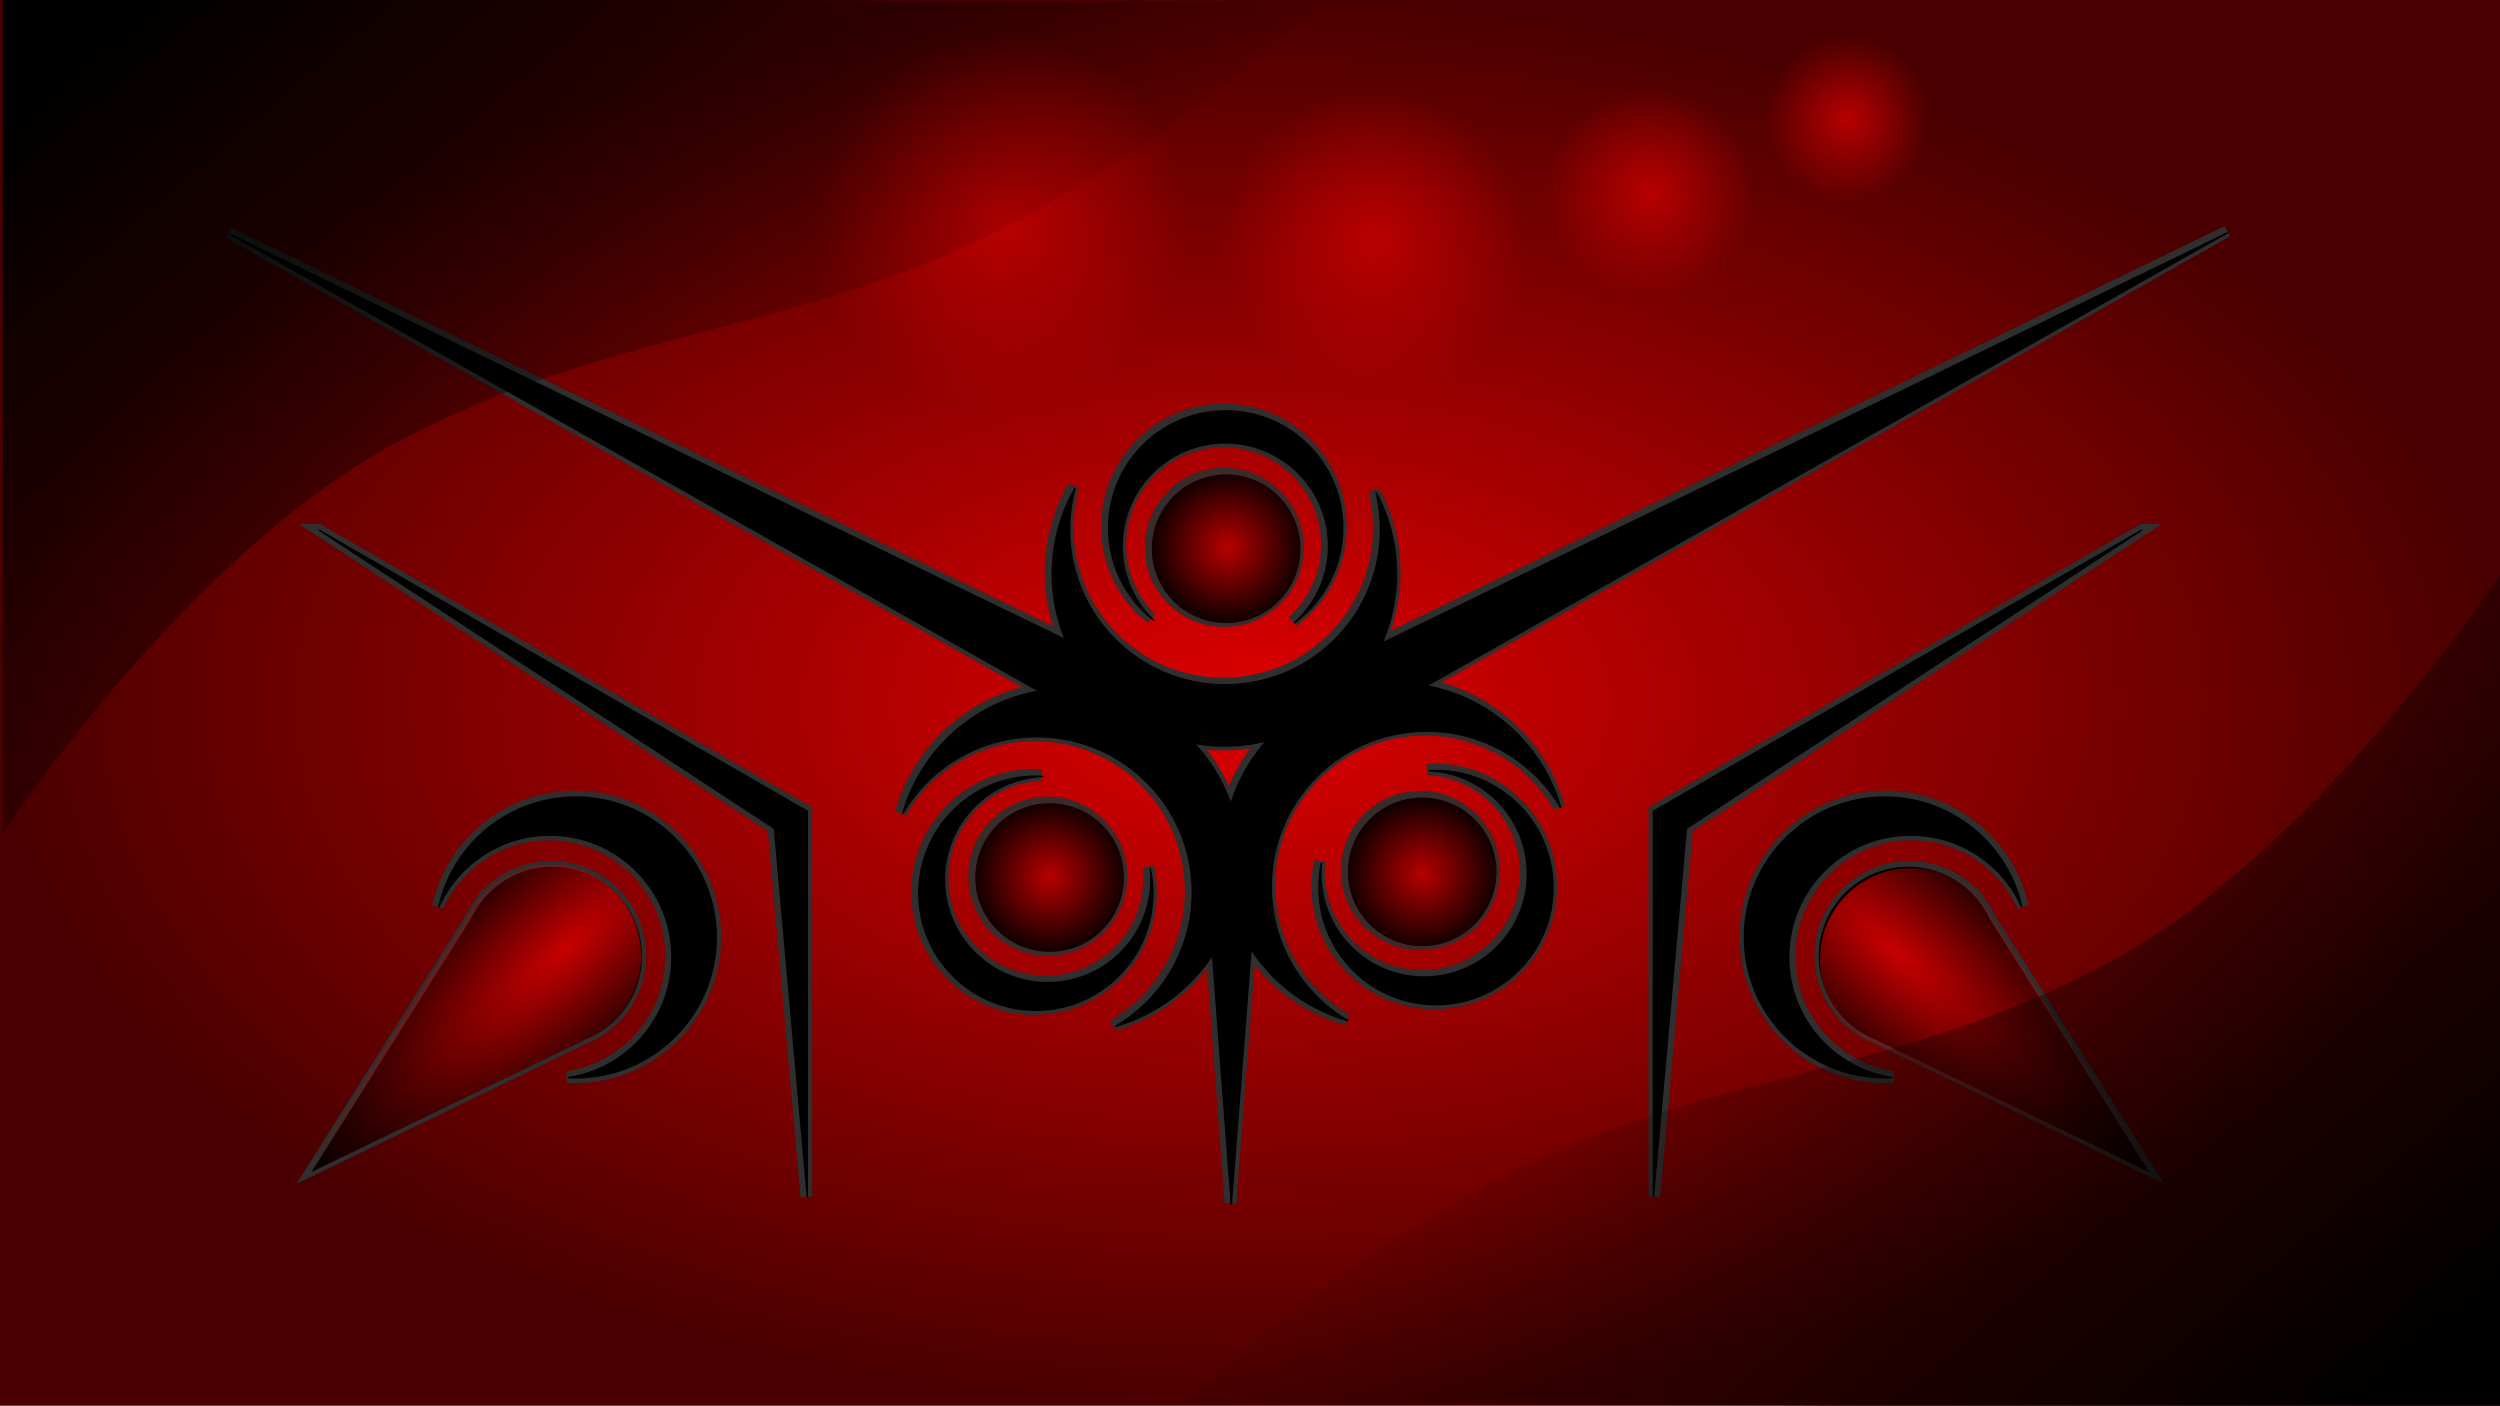 <svg xmlns="http://www.w3.org/2000/svg" viewBox="0 0 745.91 419.43"><defs><radialGradient id="e" gradientUnits="userSpaceOnUse" cy="97.558" cx="500.24" r="52.279"><stop offset="0" stop-color="#ba0000"/><stop offset="1" stop-color="#ba0000" stop-opacity="0"/></radialGradient><radialGradient id="a" gradientUnits="userSpaceOnUse" cy="244.58" cx="-268.99" gradientTransform="matrix(1 0 0 .562 0 107.05)" r="372.96"><stop offset="0" stop-color="#d00"/><stop offset="1" stop-color="#4a0000"/></radialGradient><radialGradient id="h" gradientUnits="userSpaceOnUse" cy="302.16" cx="-94.324" gradientTransform="matrix(1.548 1.353 -.486 .556 215.8 277.81)" r="48.932"><stop offset="0" stop-color="#c70000"/><stop offset="1" stop-color="#c70000" stop-opacity="0"/></radialGradient><radialGradient id="f" gradientUnits="userSpaceOnUse" cy="97.558" cx="500.24" r="52.279"><stop offset="0" stop-color="#b70000"/><stop offset="1" stop-color="#b70000" stop-opacity="0"/></radialGradient><radialGradient id="j" gradientUnits="userSpaceOnUse" cx="-94.324" cy="302.16" r="48.932" gradientTransform="matrix(1.548 1.353 -.486 .556 215.8 277.81)"><stop offset="0" stop-color="#c70000"/><stop offset="1" stop-color="#c70000" stop-opacity="0"/></radialGradient><filter id="d"><feGaussianBlur stdDeviation="6.468"/></filter><filter id="b"><feGaussianBlur stdDeviation="6.468"/></filter><filter id="c"><feGaussianBlur stdDeviation="6.468"/></filter><filter id="g"><feGaussianBlur stdDeviation="1.412"/></filter><filter id="i" color-interpolation-filters="sRGB"><feGaussianBlur stdDeviation="1.412"/></filter><linearGradient id="k" y2="185.51" gradientUnits="userSpaceOnUse" x2="197.28" y1="-.902" x1="39.457"><stop offset="0"/><stop offset="1" stop-opacity="0"/></linearGradient><linearGradient id="l" y2="185.51" gradientUnits="userSpaceOnUse" y1="-.902" gradientTransform="rotate(180 373.63 209.67)" x2="197.28" x1="39.457"><stop offset="0"/><stop offset="1" stop-opacity="0"/></linearGradient></defs><g transform="translate(641.94 -34.868)"><rect ry="0" height="419.43" width="745.91" y="34.868" x="-641.94" fill="url(#a)"/><g transform="translate(-378.15 16.431) scale(.411)" filter="url(#b)" stroke="#2f2f2f" stroke-width="8.35"><path d="M132.44 543.78c-57.215 0-105.47 38.443-120.31 90.906 19.588-33.439 55.885-55.906 97.438-55.906 62.329 0 112.88 50.546 112.88 112.88 0 41.553-22.467 77.849-55.906 97.438 52.463-14.841 90.906-63.098 90.906-120.31 0-69.036-55.964-125-125-125z"/><path d="M106.66 607.38c-45.93 1.164-82.812 38.789-82.812 85 0 46.944 38.056 85 85 85s85-38.056 85-85a85.53 85.53 0 00-1.938-18.188c.291 2.681.438 5.429.438 8.188 0 41.377-33.529 74.906-74.906 74.906s-74.938-33.53-74.938-74.906c0-40.22 31.694-73.04 71.469-74.844a86.515 86.515 0 00-5.125-.157c-.734 0-1.458-.018-2.188 0z"/><path d="M172.427 680.936c0 29.587-23.985 53.572-53.571 53.572s-53.572-23.985-53.572-53.572 23.985-53.572 53.572-53.572 53.571 23.985 53.571 53.572z" stroke-width="8.35"/><path d="M369.77 539.71c57.215 0 105.47 38.443 120.31 90.906-19.588-33.439-55.885-55.906-97.438-55.906-62.329 0-112.88 50.546-112.88 112.88 0 41.553 22.467 77.849 55.906 97.438-52.463-14.841-90.906-63.098-90.906-120.31 0-69.036 55.964-125 125-125z"/><path d="M401.55 603.3c45.93 1.164 82.812 38.789 82.812 85 0 46.944-38.056 85-85 85s-85-38.056-85-85a85.53 85.53 0 011.938-18.188 76.208 76.208 0 00-.438 8.188c0 41.377 33.529 74.906 74.906 74.906s74.938-33.53 74.938-74.906c0-40.22-31.694-73.04-71.469-74.844 1.693-.101 3.406-.157 5.125-.157.734 0 1.458-.018 2.188 0z"/><path d="M335.783 676.861c0 29.587 23.985 53.572 53.571 53.572s53.572-23.985 53.572-53.572-23.985-53.572-53.572-53.572-53.571 23.985-53.571 53.572z" stroke-width="8.35"/><path d="M156.1 547.57c-39.866-41.04-45.914-102.44-18.624-149.64-10.337 37.35-1.163 79.04 27.79 108.85 43.429 44.708 114.9 45.746 159.61 2.317 29.806-28.953 40.186-70.36 30.938-107.99 25.909 47.972 18.081 109.17-22.959 149.04-49.519 48.102-128.66 46.953-176.76-2.566z"/><path d="M188.45 489.04c-33.482-31.463-35.928-84.093-5.147-118.56 31.27-35.013 85.003-38.048 120.02-6.778 35.013 31.27 38.048 85.003 6.779 120.02a85.542 85.542 0 01-13.56 12.275 76.225 76.225 0 005.78-5.815c27.562-30.862 24.888-78.203-5.974-105.76-30.862-27.562-78.226-24.91-105.79 5.952-26.79 29.998-25.013 75.588 3.451 103.43a86.465 86.465 0 01-3.926-3.297c-.547-.489-1.1-.958-1.632-1.457z"/><path d="M284.346 480.675c21.223-20.615 21.715-54.532 1.1-75.754s-54.532-21.715-75.755-1.1-21.714 54.532-1.099 75.755 54.532 21.714 75.754 1.099z" stroke-width="8.35"/><path d="M224.29 580.93l-700-367.14 587.5 331.79M225.71 581.65l-700-367.14 603.57 292.86M275 579.86l700-367.14-582.14 329.29M273.57 580.58l700-367.14L359.64 511.3M249.64 630.93l1.786 287.14 14.286-184.29"/><path d="M250.36 629.86l1.071 288.21-13.929-184.64"/></g><g stroke="#000"><path d="M-285.71 255.605L-573.356 104.74l241.416 136.339M-285.123 255.893l-287.644-150.865 248.019 120.342M-264.873 255.153l287.628-150.89-239.197 135.316" stroke-width=".411"/><path d="M-265.457 255.44L22.187 104.577l-252.276 122.396M-275.29 276.151l.734 117.992 5.87-75.729" stroke-width=".411"/><path d="M-274.998 275.699l.44 118.431-5.724-75.872" stroke-width=".411"/><path d="M-323.19 240.319c-23.512 0-43.34 15.797-49.439 37.355 8.05-13.74 22.965-22.973 40.04-22.973 25.612 0 46.384 20.77 46.384 46.385 0 17.075-9.232 31.99-22.973 40.039 21.559-6.099 37.355-25.928 37.355-49.438 0-28.368-22.996-51.365-51.365-51.365z" stroke-width=".411"/><path d="M-333.784 266.453c-18.874.479-34.03 15.94-34.03 34.929 0 19.29 15.639 34.928 34.929 34.928s34.928-15.638 34.928-34.928c0-2.562-.273-5.07-.796-7.474.12 1.102.18 2.23.18 3.364 0 17.003-13.778 30.78-30.78 30.78s-30.794-13.777-30.794-30.78c0-16.527 13.023-30.013 29.368-30.755-.696-.041-1.4-.064-2.106-.064-.302 0-.6-.008-.9 0z" stroke-width=".411"/><path d="M-306.755 296.68c0 12.158-9.856 22.014-22.014 22.014s-22.013-9.856-22.013-22.013 9.855-22.014 22.013-22.014 22.014 9.856 22.014 22.014z" stroke-width=".308"/><path d="M-225.663 238.634c23.51 0 43.34 15.797 49.438 37.355-8.05-13.74-22.965-22.973-40.04-22.973-25.612 0-46.384 20.77-46.384 46.385 0 17.075 9.232 31.99 22.973 40.04-21.558-6.1-37.355-25.93-37.355-49.439 0-28.368 22.996-51.365 51.365-51.365z" stroke-width=".411"/><path d="M-212.604 264.769c18.874.478 34.03 15.939 34.03 34.928 0 19.29-15.639 34.928-34.93 34.928s-34.927-15.638-34.927-34.928c0-2.562.272-5.069.796-7.474a31.31 31.31 0 00-.18 3.364c0 17.003 13.778 30.78 30.78 30.78 17.004 0 30.794-13.777 30.794-30.78 0-16.527-13.024-30.013-29.368-30.755.696-.04 1.4-.064 2.106-.064.301 0 .6-.008.899 0z" stroke-width=".411"/><path d="M-239.633 294.996c0 12.158 9.856 22.014 22.013 22.014s22.014-9.856 22.014-22.014-9.856-22.014-22.014-22.014-22.013 9.856-22.013 22.014z" stroke-width=".308"/><path d="M-313.464 241.88c-16.382-16.864-18.867-42.094-7.653-61.49-4.248 15.348-.478 32.48 11.42 44.729 17.845 18.371 47.214 18.798 65.586.952 12.248-11.897 16.513-28.912 12.713-44.375 10.647 19.712 7.43 44.86-9.434 61.243-20.348 19.766-52.87 19.294-72.634-1.054z" stroke-width=".411"/><path d="M-300.175 217.841c-13.759-12.928-14.764-34.555-2.115-48.718 12.85-14.388 34.93-15.635 49.319-2.785 14.388 12.849 15.634 34.929 2.785 49.318a35.156 35.156 0 01-5.572 5.044 31.316 31.316 0 002.375-2.39c11.326-12.681 10.227-32.135-2.455-43.458-12.681-11.326-32.144-10.236-43.47 2.446-11.01 12.326-10.28 31.06 1.417 42.501a35.53 35.53 0 01-1.613-1.355c-.225-.2-.452-.393-.67-.599z" stroke-width=".411"/><path d="M-260.766 214.38c8.72-8.472 8.923-22.409.452-31.13s-22.409-8.922-31.13-.451-8.922 22.408-.451 31.129 22.408 8.923 31.129.452z" stroke-width=".308"/></g><g transform="translate(-378.15 16.431) scale(.411)" filter="url(#c)" stroke="#2f2f2f" stroke-width="8.43"><path d="M727.12 623.03c-56.289 0-101.94 45.648-101.94 101.94 0 56.289 45.648 101.91 101.94 101.91 1.874 0 3.713-.056 5.563-.156-42.625-6.375-75.312-43.131-75.312-87.531 0-48.887 39.644-88.5 88.53-88.5 35.952 0 66.89 21.434 80.75 52.219-10.074-45.691-50.811-79.875-99.53-79.875z"/><path d="M913.3 429.45L559.14 633.29v280.14l23.914-267.61 330.25-216.37z"/><path d="M744.19 674.12c-35.626 0-64.5 28.874-64.5 64.5 0 27.029 16.637 50.153 40.219 59.75l197.93 95.69-115.34-183.09c-2.187-4.602-4.928-8.89-8.094-12.812l-.687-1.094-.094.125c-11.84-14.1-29.59-23.07-49.44-23.07z"/></g><path d="M-79.594 272.68c-23.131 0-41.889 18.758-41.889 41.889s18.758 41.876 41.889 41.876c.77 0 1.526-.023 2.286-.064-17.516-2.62-30.948-17.723-30.948-35.97 0-20.088 16.29-36.366 36.38-36.366 14.773 0 27.487 8.807 33.182 21.458-4.14-18.776-20.88-32.823-40.9-32.823z" stroke="#000" stroke-width=".411"/><path d="M-3.09 193.14l-145.53 83.763v115.12l9.828-109.97 135.71-88.911z" stroke="#000" stroke-width=".411"/><path d="M-72.583 293.68c-14.639 0-26.505 11.865-26.505 26.505 0 11.107 6.837 20.609 16.527 24.553l81.337 39.32-47.397-75.238a26.523 26.523 0 00-3.326-5.265l-.282-.45-.039.052c-4.863-5.795-12.159-9.477-20.315-9.477z" stroke="#000" stroke-width=".411"/><g transform="matrix(-.411 0 0 .411 -171.55 16.431)" filter="url(#d)" stroke="#2f2f2f" stroke-width="8.43"><path d="M727.12 623.03c-56.289 0-101.94 45.648-101.94 101.94 0 56.289 45.648 101.91 101.94 101.91 1.874 0 3.713-.056 5.563-.156-42.625-6.375-75.312-43.131-75.312-87.531 0-48.887 39.644-88.5 88.53-88.5 35.952 0 66.89 21.434 80.75 52.219-10.074-45.691-50.811-79.875-99.53-79.875z"/><path d="M913.3 429.45L559.14 633.29v280.14l23.914-267.61 330.25-216.37z"/><path d="M744.19 674.12c-35.626 0-64.5 28.874-64.5 64.5 0 27.029 16.637 50.153 40.219 59.75l197.93 95.69-115.34-183.09c-2.187-4.602-4.928-8.89-8.094-12.812l-.687-1.094-.094.125c-11.84-14.1-29.59-23.07-49.44-23.07z"/></g><g stroke="#000"><path d="M-470.12 272.679c23.13 0 41.888 18.758 41.888 41.89 0 23.13-18.757 41.876-41.889 41.876-.77 0-1.526-.023-2.286-.064 17.516-2.62 30.948-17.724 30.948-35.968 0-20.09-16.29-36.367-36.38-36.367-14.773 0-27.486 8.808-33.181 21.458 4.14-18.775 20.88-32.822 40.899-32.822z" stroke-width=".411"/><path d="M-546.593 193.133l145.531 83.762V392.01l-9.826-109.966-135.707-88.91z" stroke-width=".411"/><path d="M-477.106 293.677c14.639 0 26.504 11.865 26.504 26.504 0 11.107-6.837 20.61-16.527 24.553l-81.337 39.32 47.395-75.235a26.518 26.518 0 013.326-5.265l.282-.45.04.052c4.861-5.795 12.158-9.477 20.314-9.477z" stroke-width=".411"/></g><path d="M552.52 97.558a52.279 52.279 0 11-104.56 0 52.279 52.279 0 11104.56 0z" transform="translate(-668.81 22.187) scale(.873)" fill="url(#e)"/><path d="M552.52 97.558a52.279 52.279 0 11-104.56 0 52.279 52.279 0 11104.56 0z" transform="translate(-449.07 34.104) scale(.598)" fill="url(#f)"/><path d="M552.52 97.558a52.279 52.279 0 11-104.56 0 52.279 52.279 0 11104.56 0z" transform="translate(-326.37 24.498) scale(.471)" fill="url(#f)"/><path d="M552.52 97.558a52.279 52.279 0 11-104.56 0 52.279 52.279 0 11104.56 0z" transform="translate(-878.22 -3.605) scale(1.069)" fill="url(#e)"/><path d="M552.52 97.558a52.279 52.279 0 11-104.56 0 52.279 52.279 0 11104.56 0z" transform="translate(-511.28 152.17) scale(.471)" fill="url(#f)"/><path d="M552.52 97.558a52.279 52.279 0 11-104.56 0 52.279 52.279 0 11104.56 0z" transform="translate(-453.2 249.63) scale(.471)" fill="url(#f)"/><path d="M552.52 97.558a52.279 52.279 0 11-104.56 0 52.279 52.279 0 11104.56 0z" transform="translate(-564.34 250.47) scale(.471)" fill="url(#f)"/><path transform="translate(2.675 -7.585) scale(1.026)" d="M-72.536 293.86c-14.639 0-26.505 11.865-26.505 26.505 0 11.107 6.837 20.609 16.527 24.553l81.337 39.32L-48.574 309a26.523 26.523 0 00-3.326-5.265l-.282-.45-.039.052c-4.862-5.795-12.159-9.477-20.315-9.477z" filter="url(#g)" fill="url(#h)"/><path transform="matrix(-1.026 0 0 1.026 -552.27 -8.597)" d="M-72.536 293.86c-14.639 0-26.505 11.865-26.505 26.505 0 11.107 6.837 20.609 16.527 24.553l81.337 39.32L-48.574 309a26.523 26.523 0 00-3.326-5.265l-.282-.45-.039.052c-4.862-5.795-12.159-9.477-20.315-9.477z" filter="url(#i)" fill="url(#j)"/></g><path d="M.805-.902v249.62s54.49-82.997 117.57-116.76c63.07-33.759 121.58-33.012 180.36-63.61 58.79-30.6 95.02-67.64 95.02-67.64L.805-.904z" fill="url(#k)"/><path d="M746.46 420.24V170.62s-54.49 82.997-117.57 116.76c-63.075 33.763-121.59 33.015-180.37 63.614-58.783 30.599-95.018 67.64-95.018 67.64l392.96 1.61z" fill="url(#l)"/></svg>